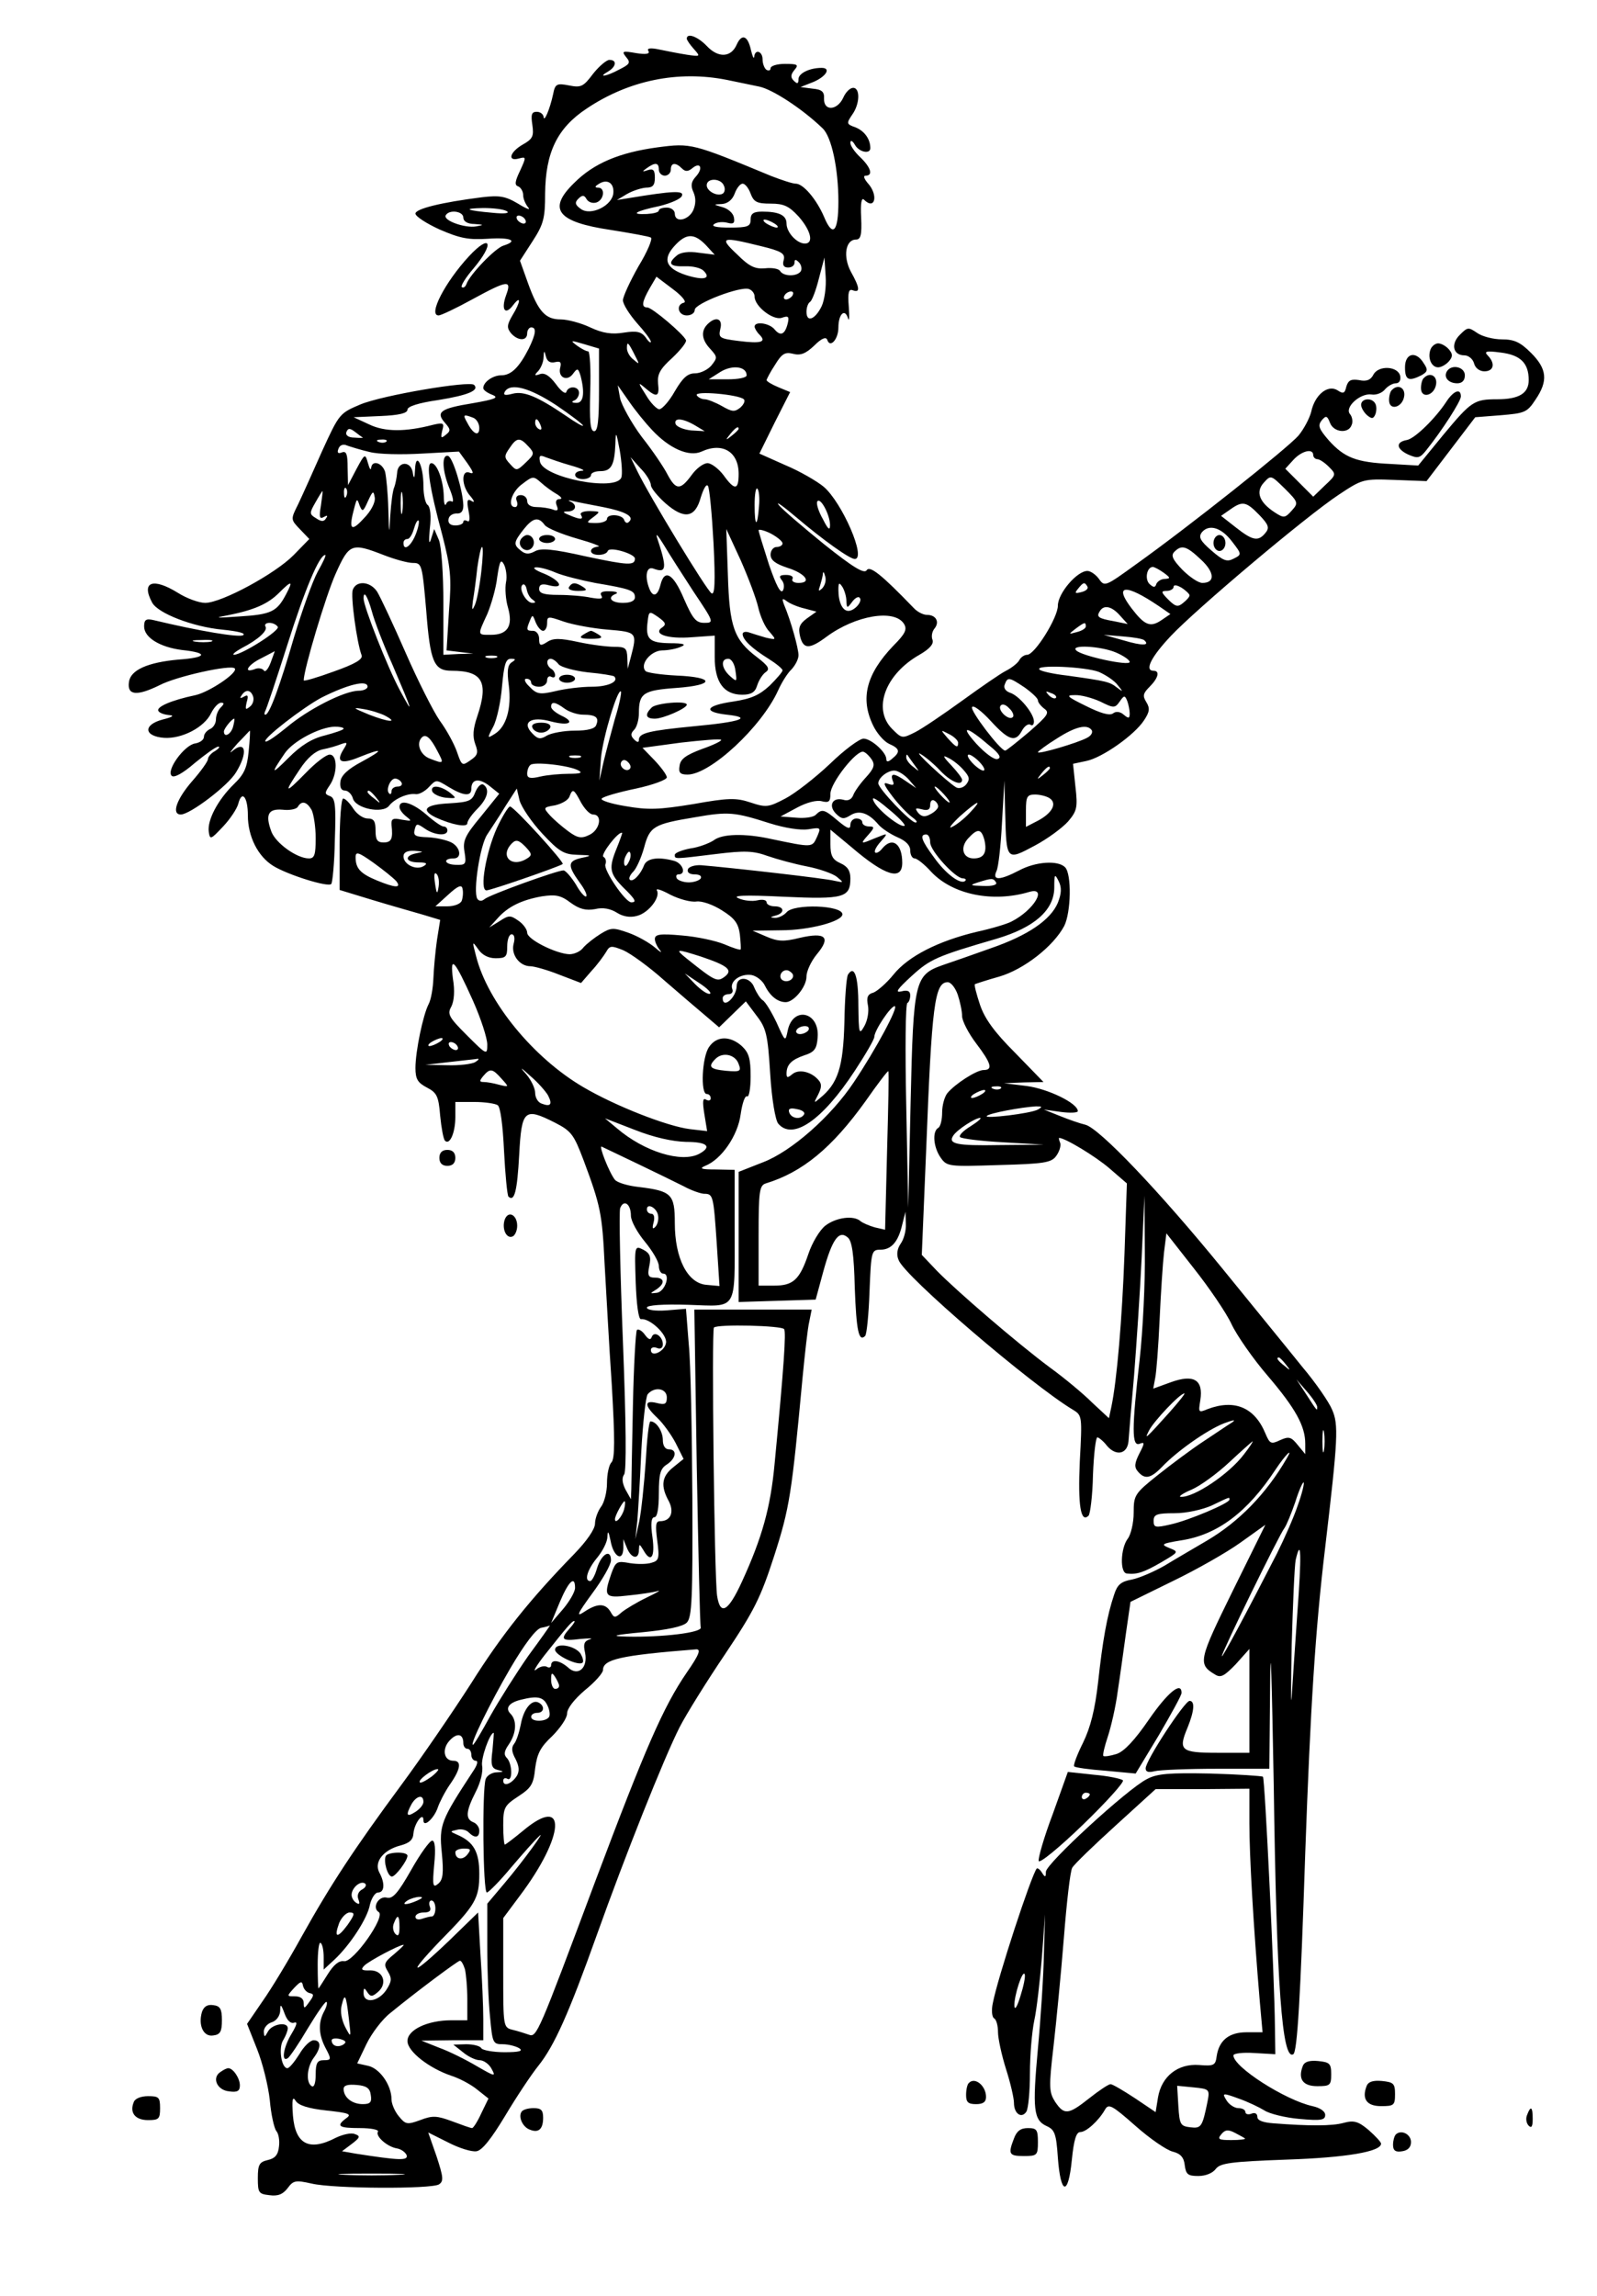 <?xml version="1.0" encoding="UTF-8" standalone="yes"?>
<svg version="1.0" xmlns="http://www.w3.org/2000/svg" width="300pt" height="431pt" viewBox="0 0 400 575" preserveAspectRatio="xMidYMid meet">
  <g transform="translate(0,575) scale(0.1,-0.1)" fill="#000000" stroke="none">
    <path d="M1720 5653 c0 -3 8 -15 18 -26 17 -19 16 -19 -18 -14 -19 3 -50 9
-69 13 -23 5 -32 3 -27 -4 4 -7 -6 -9 -31 -5 -34 6 -37 5 -25 -10 12 -14 9
-18 -17 -31 -33 -18 -56 -21 -28 -5 20 12 23 29 3 29 -7 0 -26 -16 -41 -35
-24 -32 -30 -35 -60 -29 -31 6 -35 4 -40 -22 -8 -37 -23 -73 -24 -56 -1 6 -8
12 -17 12 -13 0 -15 -7 -11 -33 4 -28 1 -35 -24 -49 -33 -19 -39 -43 -10 -35
19 5 19 4 3 -31 -13 -27 -14 -36 -4 -39 6 -3 12 -12 12 -22 0 -9 6 -23 13 -31
6 -7 -5 -3 -26 10 -32 19 -47 21 -90 16 -103 -13 -167 -29 -167 -41 0 -7 28
-25 61 -40 51 -22 72 -26 120 -23 58 4 78 -5 40 -17 -21 -6 -85 -73 -93 -96
-3 -8 -8 -11 -12 -8 -3 3 10 24 29 46 54 64 44 90 -11 31 -60 -65 -103 -148
-76 -148 6 0 44 18 84 40 90 49 100 50 85 10 -13 -36 -2 -51 18 -24 20 26 19
8 -2 -26 -14 -24 -14 -31 -4 -44 17 -20 41 -21 41 -1 0 8 5 15 10 15 14 0 12
-16 -6 -53 -24 -47 -44 -67 -69 -67 -21 0 -45 -17 -45 -32 0 -5 10 -12 23 -17
17 -7 7 -11 -50 -21 -80 -13 -93 -22 -69 -49 14 -16 15 -20 2 -30 -12 -10 -13
-8 -9 10 6 20 3 21 -23 15 -69 -18 -121 -18 -160 1 l-39 18 68 3 c46 2 67 7
67 16 0 8 28 17 77 24 74 12 104 24 90 38 -11 11 -230 -26 -285 -49 -52 -22
-53 -23 -96 -117 -23 -52 -50 -112 -60 -133 -19 -38 -19 -38 5 -63 l23 -24
-39 -40 c-46 -47 -181 -120 -222 -120 -15 0 -46 11 -68 25 -63 39 -93 28 -65
-24 14 -27 102 -61 176 -68 39 -4 60 -9 52 -14 -11 -6 -108 10 -225 38 -18 4
-23 1 -23 -16 0 -28 40 -52 95 -59 67 -7 63 -19 -9 -24 -77 -7 -120 -26 -124
-56 -5 -34 20 -36 77 -8 42 22 178 52 188 42 10 -10 -63 -59 -98 -67 -62 -13
-100 -30 -93 -40 3 -5 15 -9 27 -10 14 -1 8 -5 -16 -11 -50 -13 -48 -42 3 -46
44 -3 101 26 118 62 7 14 18 26 25 26 8 0 8 -3 -1 -12 -7 -7 -12 -20 -12 -30
0 -10 -7 -21 -15 -24 -8 -4 -15 -12 -15 -19 0 -8 -10 -15 -22 -17 -27 -4 -73
-67 -59 -81 6 -6 28 6 58 32 27 22 53 41 59 41 5 0 1 -5 -8 -11 -10 -5 -18
-15 -18 -20 0 -6 -18 -31 -40 -56 -39 -45 -52 -83 -28 -83 23 0 118 72 138
105 31 50 25 83 -10 53 -8 -7 -2 2 14 20 17 17 30 32 31 32 1 0 0 -23 -3 -52
-4 -41 -11 -57 -37 -82 -40 -39 -67 -90 -63 -119 3 -21 5 -20 36 13 18 19 35
45 38 57 9 35 24 17 24 -29 0 -53 25 -103 64 -127 36 -22 137 -54 145 -45 3 3
8 52 9 110 3 87 1 105 -12 110 -14 5 -14 8 -1 27 20 29 20 77 0 77 -9 0 -36
-21 -60 -46 -53 -54 -56 -52 -15 9 19 29 39 46 57 50 16 3 36 9 46 13 17 6 18
5 6 -14 -19 -31 -5 -37 41 -18 60 24 62 19 5 -12 -34 -18 -51 -34 -53 -49 -2
-15 2 -23 11 -23 8 0 17 -9 20 -19 6 -26 75 -40 91 -19 13 17 46 32 67 29 8
-1 23 7 33 18 18 19 18 19 49 0 38 -23 57 -24 57 -5 0 25 19 28 45 8 l25 -20
-46 -57 c-40 -48 -46 -61 -41 -89 5 -31 3 -33 -23 -32 -28 1 -32 16 -4 16 21
0 17 28 -6 40 -12 6 -38 12 -59 13 -31 1 -37 4 -33 19 4 16 6 16 25 3 24 -17
57 -20 57 -5 0 6 -4 10 -10 10 -5 0 -25 14 -43 30 -35 30 -67 39 -67 19 0 -7
8 -17 17 -24 15 -12 14 -12 -11 -8 -23 5 -27 2 -26 -13 4 -35 0 -44 -20 -44
-16 0 -20 7 -20 30 0 23 -4 30 -20 30 -11 0 -27 11 -36 25 -9 14 -20 25 -25
25 -5 0 -9 -52 -9 -115 l0 -114 82 -25 c46 -14 103 -30 127 -37 l43 -13 -8
-50 c-4 -28 -8 -71 -9 -96 -1 -25 -6 -54 -12 -65 -14 -27 -33 -118 -33 -160 0
-28 6 -37 29 -49 25 -13 29 -22 33 -71 3 -30 8 -58 12 -62 12 -12 26 20 26 60
l0 37 48 0 c26 0 52 -4 58 -8 7 -4 13 -51 16 -115 3 -59 8 -110 11 -114 15
-14 22 13 27 105 6 113 13 119 90 80 41 -21 47 -30 71 -93 43 -115 47 -135 53
-260 4 -66 11 -202 18 -303 8 -137 8 -186 -1 -195 -6 -6 -11 -29 -11 -52 0
-22 -7 -49 -15 -59 -8 -11 -15 -30 -15 -42 0 -14 -21 -44 -52 -76 -111 -114
-181 -201 -259 -325 -45 -70 -123 -184 -174 -253 -119 -161 -178 -251 -250
-380 -32 -58 -76 -131 -98 -162 l-39 -57 25 -63 c14 -35 28 -92 32 -128 3 -36
11 -70 16 -77 6 -6 9 -24 7 -39 -2 -21 -10 -30 -28 -34 -21 -5 -25 -11 -25
-45 0 -37 2 -40 29 -43 21 -3 34 2 46 18 14 19 20 20 60 11 55 -13 300 -14
319 -2 12 8 11 18 -6 70 l-21 60 50 -25 c27 -14 59 -24 71 -22 14 2 37 31 72
89 28 47 66 104 83 125 40 50 76 130 147 329 70 196 167 440 207 519 17 33 68
115 114 183 73 109 89 141 123 246 39 121 44 156 71 445 6 62 13 126 17 142
l6 30 -147 0 -147 0 6 -392 c4 -216 8 -398 10 -404 4 -13 -96 -25 -185 -23
-43 1 -35 4 40 11 61 6 100 14 110 24 13 13 15 60 14 312 -1 163 -4 337 -9
385 l-7 89 -49 -4 c-28 -2 -49 1 -49 7 0 6 39 9 104 7 125 -4 116 -19 116 191
l0 147 -47 1 c-36 0 -43 2 -27 9 41 16 82 76 89 129 4 28 11 48 16 45 5 -3 9
20 9 50 0 44 -4 59 -22 76 -29 26 -63 26 -82 -2 -18 -25 -22 -118 -6 -118 6 0
10 -5 10 -11 0 -5 -5 -7 -12 -3 -8 5 -9 -5 -4 -36 l7 -43 -43 5 c-57 7 -187
58 -267 105 -125 73 -240 213 -269 328 -10 38 -10 39 5 18 10 -15 26 -23 44
-23 26 0 29 4 29 30 0 17 5 30 11 30 7 0 9 -10 5 -24 -7 -27 15 -56 42 -56 9
0 42 -9 72 -21 l55 -21 26 30 c15 16 31 38 37 48 9 16 13 16 43 4 18 -8 64
-41 102 -75 38 -33 85 -73 104 -89 l34 -29 33 32 34 33 27 -36 c24 -31 28 -47
34 -145 4 -65 13 -116 20 -125 36 -43 110 7 192 132 27 41 49 79 49 85 0 16
41 77 51 77 11 0 -47 -108 -102 -190 -57 -86 -157 -174 -228 -201 l-61 -24 0
-163 0 -163 96 3 97 3 19 70 c22 80 39 105 61 86 11 -8 16 -42 18 -126 4 -108
10 -137 26 -121 4 4 9 54 11 112 4 100 5 104 27 104 28 0 45 20 55 63 l8 32 1
-30 c1 -17 -5 -39 -13 -50 -9 -13 -11 -28 -5 -41 14 -40 332 -312 437 -375 23
-14 23 -16 17 -129 -5 -109 2 -156 22 -136 4 4 10 50 11 102 2 52 7 94 11 94
3 0 15 -9 24 -21 23 -27 51 -21 54 11 1 14 7 88 14 165 6 77 15 210 19 295 l7
155 1 -140 c1 -77 -5 -198 -13 -270 -20 -174 -20 -219 0 -211 13 5 13 2 -1
-25 -12 -24 -13 -34 -3 -45 17 -20 32 -17 60 12 37 39 112 92 155 109 24 9 32
10 20 2 -10 -6 -42 -28 -71 -47 -29 -19 -80 -57 -114 -84 -59 -47 -61 -51 -61
-95 0 -25 -7 -55 -15 -65 -18 -24 -20 -86 -2 -87 25 -3 43 3 86 28 44 26 45
26 20 36 -22 9 -19 11 30 19 91 14 166 70 237 178 24 36 45 57 28 28 -52 -90
-121 -160 -201 -207 -32 -19 -79 -46 -105 -62 -26 -15 -63 -31 -82 -35 -28 -5
-37 -13 -45 -38 -18 -53 -29 -117 -40 -218 -8 -70 -19 -114 -38 -153 -15 -30
-25 -57 -22 -59 2 -3 38 -8 79 -11 l75 -7 58 96 c31 53 57 100 57 106 0 30
-35 1 -82 -67 -35 -51 -62 -80 -81 -86 -16 -5 -30 -7 -33 -5 -2 3 3 24 11 48
8 24 20 75 25 114 6 39 15 105 21 148 l11 76 106 52 c58 28 134 71 169 96 l63
45 -82 -166 c-85 -173 -88 -183 -44 -209 14 -9 23 -4 52 26 l34 38 0 -130 0
-130 -80 0 c-92 0 -99 6 -75 63 17 42 19 67 5 67 -12 0 -110 -149 -110 -169 0
-9 7 -11 23 -7 12 3 82 6 155 6 l132 0 2 213 c1 124 4 19 9 -253 7 -503 21
-692 49 -675 10 6 18 140 30 505 13 363 25 557 50 765 32 272 34 307 17 345
-8 19 -41 67 -74 106 -32 40 -122 150 -200 246 -159 195 -309 352 -344 361
-13 3 -42 13 -64 22 l-40 16 43 -6 c23 -3 42 -2 42 2 0 20 -75 56 -128 63
l-57 7 50 2 49 1 -71 73 c-52 52 -76 85 -88 120 -9 27 -15 50 -13 52 2 1 29
10 61 19 62 18 136 76 163 127 17 34 19 130 2 147 -18 18 -74 14 -115 -8 -48
-25 -68 -26 -57 -2 5 9 11 64 14 122 l6 105 2 -82 c3 -119 3 -119 74 -81 32
17 70 45 84 61 22 26 24 35 18 87 l-6 57 33 7 c40 8 121 65 145 102 14 21 15
30 6 45 -10 16 -9 22 8 39 22 22 26 40 10 40 -24 0 -6 35 43 87 63 67 338 299
421 354 59 39 61 40 140 37 l80 -3 61 80 61 80 64 5 c60 5 66 7 87 39 32 47
29 77 -11 117 -27 27 -42 34 -73 34 -21 0 -49 7 -62 16 -22 15 -24 15 -43 -4
-24 -23 -18 -52 11 -52 10 0 21 -9 24 -20 3 -12 14 -20 26 -20 23 0 28 19 9
39 -11 11 -5 13 32 8 49 -6 70 -26 70 -69 0 -33 -24 -48 -79 -48 -58 0 -65 -5
-135 -89 l-63 -77 -69 4 c-87 4 -116 16 -155 59 -25 29 -28 37 -18 50 11 13
14 12 21 -6 9 -24 46 -28 54 -6 4 8 2 21 -4 28 -14 17 26 53 54 49 12 -2 27 4
34 13 7 8 19 15 27 15 8 0 13 7 11 18 -5 25 -54 28 -67 4 -7 -14 -18 -18 -36
-14 -20 3 -27 0 -32 -16 -4 -18 -8 -19 -23 -9 -24 14 -56 -12 -65 -54 -4 -16
-18 -43 -32 -60 -27 -31 -272 -226 -408 -323 -76 -55 -78 -56 -92 -36 -8 11
-21 20 -29 20 -26 0 -74 -56 -74 -87 0 -30 -58 -123 -77 -123 -7 0 -16 -6 -20
-14 -4 -7 -19 -19 -33 -26 -14 -7 -63 -41 -110 -75 -47 -34 -100 -70 -118 -79
-32 -16 -33 -16 -57 8 -50 50 -18 137 68 186 26 15 36 27 33 37 -4 9 -1 22 5
29 13 16 4 34 -19 34 -10 0 -25 8 -34 18 -79 82 -109 106 -117 94 -6 -10 -33
6 -107 65 -54 44 -106 88 -114 99 -8 10 12 -4 45 -32 66 -56 133 -104 146
-104 30 0 -32 142 -78 181 -17 14 -60 39 -96 54 l-65 29 38 77 39 77 -29 12
c-17 7 -30 15 -30 18 0 2 9 20 21 38 17 28 25 33 45 28 19 -5 32 0 54 21 18
18 29 22 32 14 7 -22 28 1 28 31 0 33 16 49 24 23 3 -10 4 3 2 29 -3 36 0 45
10 41 19 -7 18 6 -5 47 -20 38 -13 80 13 80 12 0 15 12 13 55 -2 36 1 51 7 45
28 -28 37 12 9 42 -9 11 -11 18 -5 18 20 0 13 21 -13 46 -14 13 -25 29 -25 36
0 8 5 6 11 -4 10 -19 39 -25 39 -9 0 23 -15 43 -37 52 -23 8 -23 10 -9 31 20
27 21 68 3 68 -8 0 -19 -11 -25 -25 -15 -32 -49 -34 -48 -2 1 17 -5 23 -29 25
l-30 4 33 13 c32 14 44 35 20 35 -31 0 -58 -14 -58 -28 0 -12 -3 -13 -12 -4
-8 8 -8 15 2 27 11 13 8 15 -24 15 -20 0 -36 -5 -36 -11 0 -5 -4 -7 -10 -4 -5
3 -10 15 -10 26 0 21 -19 27 -21 7 -1 -7 -4 0 -8 16 -8 37 -23 43 -36 14 -14
-32 -46 -34 -75 -3 -22 23 -50 34 -50 18z m100 -103 c25 -5 62 -13 82 -17 33
-7 107 -55 158 -104 23 -21 40 -102 40 -184 0 -76 -14 -91 -36 -38 -19 44 -52
83 -71 83 -8 0 -35 9 -61 19 -198 82 -201 83 -285 72 -96 -13 -160 -40 -209
-89 -68 -66 -43 -98 92 -118 50 -8 95 -16 100 -19 5 -3 -9 -36 -31 -72 -21
-37 -39 -76 -39 -85 0 -10 16 -35 35 -57 19 -21 35 -42 35 -47 0 -4 -6 0 -13
11 -11 14 -22 17 -54 12 -30 -5 -53 -2 -85 13 -23 11 -57 20 -74 20 -38 0 -56
19 -82 91 l-20 56 31 48 c28 43 32 58 32 120 1 103 30 164 104 213 106 71 229
96 351 72z m-170 -225 c0 -8 7 -15 15 -15 8 0 15 7 15 15 0 18 12 19 28 3 8
-8 15 -8 25 0 21 18 29 1 10 -20 -12 -13 -14 -23 -6 -40 6 -14 6 -29 -1 -45
-12 -25 -46 -32 -46 -8 0 8 -9 15 -20 15 -11 0 -20 -3 -20 -7 0 -5 -14 -8 -30
-9 -43 -2 -30 7 32 20 28 7 54 18 56 26 5 13 -23 12 -132 -6 l-31 -5 25 15
c14 8 35 15 48 16 17 0 22 6 22 25 0 19 -4 23 -17 19 -15 -5 -16 -4 -3 5 21
15 30 14 30 -4z m-114 -58 c-2 -32 -57 -59 -82 -40 -14 10 -15 16 -6 25 10 10
15 10 21 -1 5 -8 16 -11 25 -8 19 7 22 37 4 37 -9 0 -9 3 1 9 21 14 39 3 37
-22z m277 18 c4 -8 2 -17 -3 -20 -13 -8 -40 6 -40 21 0 19 36 18 43 -1z m67
-20 c8 -21 16 -25 50 -25 33 0 46 -6 70 -32 31 -35 39 -68 16 -68 -20 0 -46
28 -46 50 0 21 -19 30 -61 30 -22 0 -29 -5 -29 -20 0 -17 -7 -20 -52 -20 -34
0 -48 3 -39 9 7 5 22 6 33 3 15 -4 19 -1 16 14 -2 10 -14 21 -28 25 -24 7 -24
7 -2 8 14 1 26 10 32 26 5 14 14 25 20 25 6 0 15 -11 20 -25z m-611 -44 c8 -5
-5 -7 -35 -4 -68 6 -77 11 -24 12 25 0 51 -3 59 -8z m-109 -16 c0 -9 10 -16
28 -16 24 -2 25 -2 4 -6 -28 -5 -84 15 -76 28 9 15 44 10 44 -6z m155 -5 c3
-5 2 -10 -4 -10 -5 0 -13 5 -16 10 -3 6 -2 10 4 10 5 0 13 -4 16 -10z m625
-10 c8 -5 11 -10 5 -10 -5 0 -17 5 -25 10 -8 5 -10 10 -5 10 6 0 17 -5 25 -10z
m-172 -54 l22 -24 -40 5 c-25 4 -46 1 -55 -7 -24 -20 -18 -28 20 -27 19 1 40
-4 47 -11 20 -20 1 -25 -44 -11 -51 17 -60 40 -27 75 28 30 48 30 77 0z m136
-2 c54 -13 63 -19 59 -35 -4 -13 0 -19 11 -19 9 0 16 5 16 12 0 9 3 9 11 1 6
-6 8 -16 5 -22 -9 -14 -43 -14 -52 0 -3 6 -20 9 -38 7 -25 -2 -39 4 -70 35
-46 43 -39 45 58 21z m154 -151 c-16 -33 -38 -42 -38 -14 0 11 4 22 9 25 5 3
15 30 22 58 l14 53 3 -47 c2 -27 -3 -60 -10 -75z m-345 9 c-21 -5 -15 -32 7
-32 11 0 20 6 20 14 0 16 115 60 136 52 8 -3 14 -11 14 -19 0 -24 46 -60 68
-53 17 6 19 3 15 -14 -7 -28 -18 -33 -33 -15 -13 16 -50 21 -50 7 0 -4 5 -13
12 -20 19 -19 4 -23 -52 -16 -48 6 -51 8 -46 30 7 26 -11 33 -32 12 -17 -17
-15 -39 7 -62 18 -20 18 -22 3 -41 -9 -11 -28 -20 -41 -20 -19 0 -31 -11 -51
-45 -14 -25 -32 -45 -39 -45 -6 0 -22 16 -33 35 -21 33 -21 34 -2 18 29 -25
36 -22 32 12 -2 23 5 36 36 64 21 20 36 39 34 44 -6 15 -85 82 -97 82 -15 0
-14 13 6 48 l17 29 41 -31 c23 -17 35 -32 28 -34z m272 18 c-3 -5 -11 -10 -16
-10 -6 0 -7 5 -4 10 3 6 11 10 16 10 6 0 7 -4 4 -10z m-485 -237 c0 -76 -3
-103 -12 -103 -10 0 -12 25 -10 100 2 55 -1 100 -5 100 -5 0 -18 7 -29 15 -17
13 -15 13 19 3 l37 -11 0 -104z m90 87 c12 -23 12 -24 -3 -11 -10 7 -17 20
-17 29 0 18 3 16 20 -18z m-200 -17 c13 3 16 0 13 -13 -7 -25 17 -37 32 -16
11 15 13 14 19 -6 11 -43 7 -68 -11 -67 -11 0 -13 3 -5 6 6 2 12 11 12 19 0
17 -27 19 -32 2 -2 -6 -14 3 -26 20 -16 21 -28 29 -40 25 -14 -5 -15 -3 -4 8
6 7 13 22 13 34 1 18 2 18 6 2 3 -12 11 -17 23 -14z m480 -33 c0 -6 -21 -10
-47 -10 l-48 0 30 19 c30 18 65 13 65 -9z m-477 -75 c37 -25 67 -48 67 -51 0
-3 -19 8 -42 24 -72 49 -106 63 -134 56 -19 -5 -25 -4 -20 5 14 23 62 10 129
-34z m240 -62 c44 -47 93 -68 124 -54 52 24 93 0 93 -56 0 -41 -10 -42 -38 -3
-13 17 -31 30 -40 30 -10 0 -28 -13 -40 -30 -28 -38 -39 -38 -60 1 -9 18 -38
61 -65 95 -26 35 -50 79 -54 96 l-6 33 28 -40 c15 -22 41 -54 58 -72z m230 77
c4 -4 0 -13 -9 -21 -14 -11 -20 -11 -46 4 -16 9 -36 17 -43 17 -8 0 -17 5 -20
10 -7 12 105 2 118 -10z m-679 -46 c9 -3 16 -15 16 -26 0 -22 -15 -16 -30 13
-12 21 -10 22 14 13z m170 -20 c3 -8 2 -12 -4 -9 -6 3 -10 10 -10 16 0 14 7
11 14 -7z m386 1 l25 -15 -34 2 c-19 2 -36 9 -39 16 -5 16 17 15 48 -3z m-832
-31 c2 -1 -8 -1 -21 0 -15 0 -23 6 -20 14 4 10 9 10 22 0 9 -7 17 -13 19 -14z
m942 22 c0 -2 -8 -10 -17 -17 -16 -13 -17 -12 -4 4 13 16 21 21 21 13z m-294
-122 c-14 -36 -197 0 -204 40 -3 15 0 17 14 11 11 -4 39 -14 64 -21 25 -7 37
-13 28 -13 -25 -1 -23 -21 2 -21 11 0 20 5 20 10 0 6 11 10 24 10 27 0 35 16
37 68 1 33 2 32 11 -16 5 -29 7 -60 4 -68z m-589 90 c-3 -3 -12 -4 -19 -1 -8
3 -5 6 6 6 11 1 17 -2 13 -5z m356 -12 c16 -17 15 -20 -6 -40 -23 -22 -24 -22
-40 -4 -15 16 -15 20 -1 40 18 27 26 27 47 4z m-398 -14 c22 -6 81 -7 132 -4
l92 5 21 -29 c16 -23 17 -28 6 -24 -22 9 -21 -34 2 -59 10 -12 11 -17 3 -12
-11 7 -13 2 -8 -24 4 -20 3 -30 -3 -26 -6 3 -10 2 -10 -2 0 -5 -9 -9 -20 -9
-13 0 -19 6 -17 16 1 8 10 14 20 14 11 -1 17 5 17 20 -1 37 -26 120 -38 124
-17 5 -15 -38 4 -83 8 -20 11 -34 5 -31 -5 3 -12 0 -14 -6 -3 -7 -6 1 -6 19
-1 40 -17 83 -31 83 -14 0 -5 -61 27 -179 21 -82 24 -106 17 -192 l-6 -98 33
-4 34 -4 -37 -1 -38 -2 0 129 c0 74 -5 142 -11 158 l-12 28 -8 -25 c-5 -16 -6
-7 -3 26 4 32 1 54 -5 59 -6 3 -11 25 -11 48 0 52 -19 88 -21 42 -1 -25 -3
-26 -6 -7 -6 29 -38 26 -39 -3 -1 -11 -4 -27 -7 -35 -4 -8 -8 -40 -10 -70 -3
-52 -3 -51 -5 15 -1 39 -5 80 -8 93 -7 23 -33 31 -35 10 -1 -7 -4 -2 -8 12 -7
25 -8 24 -29 -15 l-21 -40 -1 44 c0 33 -3 42 -14 38 -10 -4 -13 -1 -9 9 3 9
12 13 22 8 9 -3 34 -11 56 -16z m2365 -8 c0 -5 5 -10 10 -10 6 0 19 -9 29 -19
19 -19 19 -20 -10 -47 l-29 -28 -35 35 -35 35 20 22 c21 23 50 30 50 12z
m-1660 -75 c0 -7 16 -27 36 -45 48 -42 75 -37 89 14 7 22 14 35 18 29 4 -6 10
-70 14 -143 5 -100 3 -131 -5 -126 -12 7 -156 244 -186 306 l-17 35 25 -28
c15 -15 26 -34 26 -42z m-235 -23 c11 -7 14 -12 6 -12 -8 0 -11 -6 -7 -16 5
-12 2 -15 -10 -10 -8 3 -27 6 -40 6 -15 0 -24 6 -24 15 0 8 -7 15 -16 15 -10
0 -14 -6 -10 -15 3 -8 1 -15 -4 -15 -21 0 -9 39 18 58 26 20 28 20 47 3 11
-10 29 -23 40 -29z m1841 -41 c-17 -19 -20 -19 -43 -4 -38 25 -48 51 -27 74
18 20 18 19 53 -15 34 -34 34 -36 17 -55z m-2369 37 c-3 -8 -6 -5 -6 6 -1 11
2 17 5 13 3 -3 4 -12 1 -19z m140 -40 c-2 -13 -4 -3 -4 22 0 25 2 35 4 23 2
-13 2 -33 0 -45z m894 14 c-4 -54 -11 -53 -11 3 0 27 3 45 7 41 4 -4 6 -24 4
-44z m-1098 1 c-5 -28 -3 -34 7 -28 9 5 11 4 6 -3 -5 -9 -12 -9 -25 0 -17 10
-17 13 -2 39 9 16 17 29 18 29 1 0 -1 -16 -4 -37z m107 -32 c-32 -35 -38 -27
-23 28 6 23 7 23 13 5 7 -17 9 -16 21 11 12 26 14 27 17 9 2 -12 -9 -34 -28
-53z m600 29 c56 -11 80 -24 65 -37 -4 -5 -10 -2 -12 5 -5 14 -43 16 -43 2 0
-5 -12 -10 -27 -10 -26 0 -26 1 -7 15 18 14 18 14 -9 15 -16 0 -26 -4 -22 -10
7 -12 -2 -12 -30 0 -17 7 -17 9 -2 9 20 1 23 17 5 25 -7 3 -4 4 7 1 11 -3 45
-9 75 -15z m569 -45 c0 -15 -5 -11 -18 15 -11 19 -17 39 -14 44 8 12 32 -34
32 -59z m1076 25 c23 -24 26 -32 15 -45 -18 -22 -32 -19 -74 14 l-37 29 23 16
c31 22 40 20 73 -14z m-2115 -50 c-12 -29 -30 -41 -30 -20 0 6 4 10 10 10 5 0
12 11 16 25 4 14 9 24 12 21 2 -3 -1 -19 -8 -36z m324 25 c6 -8 43 -23 81 -34
39 -11 62 -20 53 -20 -10 -1 -18 -5 -18 -11 0 -13 37 -13 42 0 4 12 68 -7 68
-19 0 -18 -17 -17 -121 5 -84 19 -115 22 -130 13 -15 -8 -24 -7 -35 2 -19 15
-18 21 7 53 23 29 37 33 53 11z m596 -46 c0 -5 -7 -9 -15 -9 -8 0 -15 -9 -15
-19 0 -14 12 -23 42 -33 45 -14 63 -38 28 -38 -12 0 -18 5 -15 10 3 6 -4 10
-16 10 -16 0 -19 -3 -11 -13 6 -7 7 -18 3 -26 -6 -9 -17 13 -35 65 -14 44 -26
82 -26 86 0 3 14 0 30 -8 17 -9 30 -20 30 -25z m1127 4 c24 -31 24 -32 4 -42
-17 -9 -26 -6 -56 20 -29 25 -33 34 -24 46 18 21 49 12 76 -24z m-1350 -125
c51 -76 52 -78 27 -78 -21 0 -29 10 -51 60 -27 64 -49 76 -59 35 -7 -28 -19
-32 -28 -9 -12 31 -7 56 10 50 34 -13 35 1 9 79 -3 11 4 2 17 -19 13 -22 47
-75 75 -118z m162 -39 c5 -22 17 -50 28 -61 18 -21 18 -21 -9 -15 -14 4 -33
10 -42 13 -9 3 -16 1 -16 -4 0 -14 23 -36 65 -62 19 -12 35 -25 35 -29 0 -4
-15 -21 -32 -38 -26 -24 -46 -33 -91 -40 -70 -10 -78 -26 -17 -33 66 -7 37
-18 -82 -29 -113 -11 -138 -17 -138 -34 0 -7 -4 -7 -12 1 -9 9 -9 15 0 24 7 7
12 26 12 42 0 50 11 57 94 63 97 7 97 27 0 31 -38 2 -73 7 -77 11 -16 16 12
51 41 52 15 0 36 4 47 9 15 6 8 9 -28 9 -51 1 -61 10 -55 55 3 26 4 26 27 10
18 -13 20 -18 10 -25 -26 -17 13 -30 74 -25 l57 4 0 -54 c0 -63 23 -94 69 -94
22 0 32 6 37 22 4 13 13 28 21 34 12 8 9 15 -21 38 -58 44 -69 76 -73 206 l-4
115 36 -78 c19 -43 39 -96 44 -118z m-939 131 c28 -11 61 -20 74 -20 22 0 23
-4 33 -119 10 -129 19 -151 64 -151 77 0 93 -28 64 -114 -11 -32 -12 -51 -5
-70 8 -21 6 -28 -12 -40 -21 -15 -22 -14 -34 21 -7 20 -26 55 -43 78 -16 23
-55 100 -86 171 -31 71 -63 139 -71 152 -17 26 -52 29 -61 5 -6 -15 10 -132
22 -164 4 -10 -16 -22 -70 -41 -41 -15 -75 -25 -75 -22 0 27 56 214 80 267 34
76 40 78 120 47z m245 -42 c-4 -35 -11 -72 -16 -83 -7 -16 -8 -14 -5 10 3 17
8 54 11 83 4 28 9 52 12 52 3 0 2 -28 -2 -62z m1803 31 c35 -32 37 -59 4 -59
-10 0 -32 15 -50 33 -25 26 -29 36 -20 45 18 18 30 15 66 -19z m-2213 -31
c-13 -24 -39 -97 -59 -163 -36 -124 -62 -195 -72 -195 -3 0 -3 3 -1 8 3 4 28
79 56 167 44 139 80 225 95 225 3 0 -6 -19 -19 -42z m472 -26 c-3 -15 -1 -44
5 -64 13 -46 -1 -68 -43 -68 -34 0 -34 -2 -9 52 10 24 22 65 25 93 6 40 9 46
17 31 5 -10 8 -30 5 -44z m124 24 c19 -8 63 -19 99 -26 89 -15 100 -19 100
-36 0 -9 -11 -14 -30 -14 -30 0 -41 14 -17 23 6 3 -1 6 -16 6 -19 1 -26 -3
-21 -11 5 -8 -2 -9 -26 -5 -18 4 -54 7 -81 7 -37 0 -49 4 -49 15 0 11 7 14 25
9 39 -10 30 11 -12 29 -21 8 -31 15 -22 16 9 1 32 -5 50 -13z m1525 -1 c16
-12 17 -14 2 -15 -9 0 -18 -6 -21 -12 -3 -10 -7 -10 -17 -1 -13 12 -7 43 8 43
4 0 17 -7 28 -15z m-857 -39 c-9 -8 -10 -7 -5 7 3 10 7 24 7 30 1 7 3 4 6 -7
3 -10 -1 -23 -8 -30z m-1343 -14 c-23 -44 -37 -51 -117 -56 -60 -4 -66 -4 -29
3 65 13 100 28 128 56 32 32 36 31 18 -3z m618 -14 c8 -6 8 -8 -1 -8 -15 0
-35 35 -25 45 4 4 9 -1 11 -12 2 -10 8 -21 15 -25z m786 -3 c1 -19 2 -19 14
-3 7 10 16 15 19 11 9 -8 -12 -33 -28 -33 -15 0 -25 22 -25 53 0 18 2 19 10 7
5 -8 10 -24 10 -35z m604 36 c3 -5 -3 -11 -15 -14 -16 -4 -18 -3 -8 9 13 16
16 17 23 5z m256 -22 c0 -4 -7 -12 -16 -19 -13 -11 -19 -10 -37 8 -19 19 -19
22 -4 22 9 0 17 5 17 10 0 6 8 5 20 -2 11 -7 20 -16 20 -19z m-77 -27 l29 -20
-22 -15 c-28 -19 -42 -14 -75 29 -46 60 -16 63 68 6z m-1972 -14 c6 -23 29
-83 51 -132 51 -119 56 -134 18 -63 -30 56 -90 208 -90 228 0 22 10 6 21 -33z
m1084 8 l30 -8 -24 -17 c-19 -14 -22 -24 -17 -45 8 -32 23 -33 66 -1 73 54
170 70 194 33 9 -14 4 -25 -26 -55 -68 -71 -84 -132 -51 -200 9 -19 27 -40 40
-46 27 -12 29 -20 8 -37 -10 -9 -15 -9 -15 -1 0 17 -38 51 -57 51 -10 0 -48
-28 -84 -63 -36 -34 -87 -74 -112 -87 -42 -22 -48 -23 -87 -10 -36 12 -55 12
-144 -4 -86 -14 -113 -15 -170 -5 -37 6 -64 15 -59 19 4 5 43 16 86 25 42 9
77 22 77 28 0 6 -14 25 -31 43 l-30 31 96 13 c53 6 99 10 101 7 3 -2 -19 -13
-48 -23 -40 -15 -54 -25 -56 -42 -3 -17 1 -22 20 -22 57 0 186 120 227 211 9
20 24 44 34 53 9 10 17 25 17 35 0 17 -19 86 -36 126 -6 16 -5 18 7 9 8 -6 27
-14 44 -18z m791 -18 l19 -21 -34 7 c-40 7 -45 11 -36 25 10 17 30 13 51 -11z
m-1446 -38 c5 0 10 8 10 19 0 18 2 18 42 4 24 -8 73 -17 110 -20 73 -6 74 -7
58 -68 l-8 -30 -1 28 c-1 24 -5 27 -33 27 -17 0 -58 5 -90 12 -46 10 -63 10
-78 0 -17 -11 -20 -9 -20 8 0 11 -7 20 -15 20 -17 0 -18 2 -8 26 6 15 7 15 14
-4 5 -12 13 -22 19 -22z m-665 10 c6 -9 -90 -70 -110 -70 -5 1 4 8 20 17 41
21 66 44 59 54 -3 5 2 9 10 9 8 0 17 -4 21 -10z m2025 1 c0 -5 -10 -11 -22
-14 -22 -6 -22 -6 -4 8 23 17 26 18 26 6z m147 -35 c14 -13 -5 -14 -52 0 l-50
14 48 -4 c26 -2 51 -6 54 -10z m-2339 -3 c-10 -2 -28 -2 -40 0 -13 2 -5 4 17
4 22 1 32 -1 23 -4z m2267 -27 c19 -8 35 -19 35 -24 0 -11 -121 15 -134 29
-16 15 61 11 99 -5z m-2118 -26 c-6 -16 -14 -25 -17 -19 -4 5 -14 7 -23 3 -30
-11 -17 11 16 27 17 9 33 17 34 18 1 0 -4 -12 -10 -29z m566 13 c-7 -2 -19 -2
-25 0 -7 3 -2 5 12 5 14 0 19 -2 13 -5z m38 -12 c-10 -7 -12 -21 -7 -58 7 -57
-6 -103 -35 -121 -19 -12 -20 -12 -4 18 9 17 19 63 22 101 5 54 9 69 22 69 13
0 13 -2 2 -9z m118 -5 c6 -7 39 -16 73 -20 34 -3 63 -8 66 -10 13 -13 -15 -26
-56 -26 -26 0 -67 -5 -91 -11 -39 -9 -47 -8 -65 11 -12 11 -15 20 -8 20 7 0
12 -4 12 -10 0 -5 9 -10 20 -10 11 0 20 7 20 16 0 8 5 12 10 9 6 -3 10 -2 10
4 0 5 -4 13 -10 16 -12 8 -13 25 -1 25 5 0 14 -6 20 -14z m443 -16 c4 -28 4
-29 -14 -13 -21 19 -24 43 -4 43 8 0 16 -13 18 -30z m911 -3 c18 -8 39 -22 47
-33 14 -17 14 -18 -2 -6 -18 14 -24 16 -125 30 -35 4 -66 11 -69 15 -13 13
116 7 149 -6z m-186 -39 c18 -13 33 -27 33 -32 0 -5 7 -14 16 -21 14 -10 9
-17 -38 -58 -31 -26 -57 -47 -60 -47 -12 0 -89 101 -83 109 3 6 24 -10 47 -35
45 -49 62 -54 78 -24 6 11 15 18 21 15 5 -4 9 0 9 8 0 20 -37 65 -60 72 -11 4
-17 12 -13 21 7 19 11 18 50 -8z m-1647 2 c0 -5 -10 -10 -22 -10 -36 0 -128
-47 -181 -92 -27 -22 -50 -38 -53 -35 -7 7 94 85 141 110 66 33 115 45 115 27z
m-287 -24 c3 -8 0 -20 -8 -26 -11 -9 -12 -7 -8 11 5 17 3 20 -7 14 -9 -5 -11
-4 -6 3 10 16 23 15 29 -2z m907 -56 c-10 -36 -23 -85 -29 -110 l-10 -45 4 57
c5 52 42 175 50 166 2 -2 -4 -33 -15 -68z m1105 52 c-3 -3 -11 0 -18 7 -9 10
-8 11 6 5 10 -3 15 -9 12 -12z m111 -9 c34 -17 37 -17 49 0 11 16 13 16 19 1
3 -8 6 -23 6 -31 0 -13 -3 -13 -15 -3 -9 8 -20 9 -27 3 -9 -6 -32 1 -68 19
-47 23 -51 27 -28 27 15 1 44 -7 64 -16z m-1342 -18 c11 -8 32 -15 46 -15 32
0 41 -7 33 -26 -3 -9 -21 -14 -54 -14 -27 0 -58 -6 -69 -12 -16 -10 -23 -10
-37 5 -28 28 -3 44 47 30 46 -12 62 -2 25 15 -14 7 -25 16 -25 22 0 14 11 12
34 -5z m1123 -21 c-9 -10 -38 16 -31 28 4 6 13 4 22 -6 9 -8 13 -19 9 -22z
m-1574 4 c36 -19 10 -17 -39 2 -41 17 -44 19 -14 14 19 -3 43 -11 53 -16z
m-380 -28 c-5 -19 -23 -29 -23 -12 0 7 20 32 26 32 1 0 0 -9 -3 -20z m277 -5
c0 -3 -21 -10 -47 -17 -33 -8 -60 -25 -91 -56 -44 -44 -46 -42 -9 12 21 30 87
65 125 66 12 0 22 -2 22 -5z m1619 -43 c25 -20 30 -30 20 -33 -8 -3 -31 14
-54 39 -42 47 -24 44 34 -6z m256 39 c3 -6 -2 -14 -12 -19 -24 -13 -123 -42
-123 -36 0 2 21 18 47 34 48 31 77 37 88 21z m-335 -31 c0 -15 -5 -12 -26 11
-19 22 -19 22 4 10 12 -6 22 -16 22 -21z m-1305 -21 c17 -32 17 -33 -19 -19
-24 9 -35 38 -20 53 10 10 22 -1 39 -34z m1089 -22 c8 -13 5 -22 -15 -44 -14
-15 -29 -36 -32 -45 -4 -10 -13 -15 -25 -11 -27 7 -38 -15 -18 -35 14 -14 20
-14 36 -4 22 14 46 6 71 -24 8 -9 29 -23 47 -31 21 -9 32 -20 32 -33 0 -11 5
-20 11 -20 6 0 25 -15 42 -34 54 -57 154 -77 245 -50 47 14 13 -45 -44 -74
-11 -6 -51 -18 -88 -26 -96 -23 -171 -61 -208 -107 -17 -21 -40 -41 -50 -45
-15 -4 -18 -12 -14 -32 3 -15 -1 -38 -9 -52 -13 -23 -14 -20 -15 52 0 73 -10
102 -26 77 -4 -7 -8 -60 -9 -120 -3 -112 -16 -153 -62 -190 -15 -13 -15 -12
-4 9 9 18 10 27 1 37 -18 21 -49 28 -65 15 -12 -10 -15 -10 -15 1 0 23 13 35
45 46 25 8 31 16 33 45 5 64 -62 79 -75 17 -6 -29 -6 -29 -28 20 -13 27 -28
52 -35 56 -6 4 -15 18 -21 32 -10 27 -44 29 -44 3 -1 -29 -35 -58 -35 -30 0 6
7 10 15 10 8 0 12 6 9 13 -7 19 20 39 48 35 12 -2 28 -14 34 -27 13 -26 32
-41 52 -41 20 0 52 38 52 64 0 14 12 39 26 56 36 43 22 56 -43 41 -40 -10 -55
-9 -83 3 l-35 15 72 1 c69 0 153 22 153 40 0 23 -122 27 -140 5 -7 -8 -20 -14
-29 -14 -13 1 -13 2 2 6 23 6 22 23 -3 23 -11 0 -20 5 -20 10 0 6 -10 8 -23 5
-12 -3 -34 -1 -47 5 -18 7 12 9 113 4 151 -7 167 -2 167 46 0 19 -7 30 -25 38
-20 9 -25 19 -25 48 l0 36 53 -44 c84 -72 127 -85 127 -39 0 48 -25 66 -50 36
-7 -9 -15 -13 -18 -10 -3 3 3 15 14 27 17 19 17 21 2 15 -10 -4 -26 -10 -35
-14 -16 -6 -16 -4 1 15 17 19 17 22 3 22 -10 0 -17 5 -17 10 0 6 -7 10 -15 10
-8 0 -15 -7 -15 -16 0 -12 -7 -10 -31 10 -34 29 -40 31 -56 15 -6 -6 -28 -9
-49 -7 l-39 3 41 22 c24 13 50 20 63 16 17 -4 21 -1 21 19 0 27 66 111 83 105
6 -2 15 -11 21 -20z m170 -26 c27 -29 56 -41 56 -24 0 4 -12 20 -27 36 -21 22
-23 27 -8 19 11 -5 29 -19 39 -31 15 -17 16 -23 6 -36 -7 -8 -18 -11 -25 -7
-23 14 -110 95 -90 84 11 -6 33 -24 49 -41z m-901 32 c-7 -2 -19 -2 -25 0 -7
3 -2 5 12 5 14 0 19 -2 13 -5z m837 -18 c14 -19 14 -19 -2 -6 -10 7 -18 18
-18 24 0 6 1 8 3 6 1 -2 9 -13 17 -24z m165 5 c10 -11 14 -20 8 -20 -5 0 -18
9 -28 20 -10 11 -14 20 -8 20 5 0 18 -9 28 -20z m-878 -16 c-9 -9 -28 6 -21
18 4 6 10 6 17 -1 6 -6 8 -13 4 -17z m-128 -4 c11 -6 3 -8 -24 -8 -22 0 -55
-3 -72 -7 -25 -6 -33 -4 -33 7 0 8 3 18 8 22 8 9 99 -1 121 -14z m1181 6 c0
-2 -8 -10 -17 -17 -16 -13 -17 -12 -4 4 13 16 21 21 21 13z m-354 -28 l19 -22
-25 17 c-30 21 -41 22 -34 2 5 -11 2 -13 -12 -8 -13 5 -11 -2 11 -31 15 -20
38 -44 49 -52 11 -8 16 -14 9 -14 -12 0 -93 85 -93 98 0 14 23 32 40 32 9 0
25 -10 36 -22z m-1271 -8 c3 -5 -1 -10 -9 -10 -9 0 -16 -5 -16 -12 0 -6 -3 -9
-6 -5 -9 8 3 37 15 37 5 0 13 -4 16 -10z m1360 -30 c10 -11 16 -20 13 -20 -3
0 -13 9 -23 20 -10 11 -16 20 -13 20 3 0 13 -9 23 -20z m-1424 -7 c13 -16 12
-17 -3 -4 -10 7 -18 15 -18 17 0 8 8 3 21 -13z m417 -91 c42 -45 54 -52 88
-53 37 -1 38 -2 9 -8 -34 -8 -34 -19 -3 -62 12 -16 19 -31 16 -34 -3 -3 -15
10 -26 30 -12 19 -26 35 -31 35 -16 0 -185 -61 -198 -72 -7 -6 -14 -5 -18 1
-11 18 7 135 25 161 9 14 30 45 45 70 l29 45 7 -30 c5 -17 30 -54 57 -83z m97
78 c9 -16 22 -30 30 -30 25 0 17 -39 -9 -51 -20 -10 -30 -8 -53 9 -15 11 -36
29 -46 40 -17 19 -17 20 13 25 17 4 33 13 36 22 8 21 11 19 29 -15z m811 -58
c-8 -7 -65 37 -77 60 -8 15 3 10 35 -17 26 -21 44 -40 42 -43z m363 69 c20
-13 7 -37 -28 -56 l-31 -16 0 41 c0 35 3 40 23 40 12 0 28 -4 36 -9z m-279
-21 c0 -5 -9 -14 -19 -19 -14 -8 -22 -7 -31 3 -9 12 -7 13 9 9 15 -4 21 -1 21
11 0 10 5 14 10 11 6 -3 10 -10 10 -15z m-1570 -9 c5 -11 10 -42 10 -70 0 -42
-3 -51 -17 -51 -30 0 -83 38 -94 67 -16 43 -8 58 28 55 17 -2 34 1 38 7 10 17
23 13 35 -8z m1649 -7 c-13 -14 -33 -30 -44 -35 -11 -6 -2 6 19 26 46 41 60
46 25 9z m-501 -26 c38 -12 77 -18 97 -15 31 5 32 5 21 -20 -12 -26 -11 -26
-116 -4 -64 14 -122 13 -143 -4 -11 -7 -36 -17 -58 -20 -21 -4 -39 -11 -39
-16 0 -11 -3 -11 103 2 73 9 94 8 130 -5 23 -8 67 -20 98 -26 31 -6 65 -18 75
-26 18 -15 18 -15 -6 -10 -22 6 -261 33 -334 39 -16 1 -31 -4 -33 -10 -3 -8 4
-13 17 -13 12 0 18 -4 15 -10 -3 -5 -17 -10 -30 -10 -13 0 -27 5 -30 10 -3 6
-1 10 4 10 21 0 11 28 -11 34 -41 11 -68 6 -75 -11 -9 -24 -29 -44 -36 -36 -3
3 1 12 9 20 8 8 20 35 27 60 14 53 24 59 127 76 85 15 100 13 188 -15z m-383
-61 c-21 -51 -19 -64 15 -99 32 -31 35 -38 21 -38 -15 0 -70 81 -65 95 3 7 1
16 -5 19 -8 5 38 65 47 60 1 0 -5 -17 -13 -37z m921 19 c7 -31 -1 -46 -27 -46
-27 0 -35 27 -14 50 24 26 33 25 41 -4z m-136 -6 c0 -21 63 -90 82 -90 6 0 9
-3 6 -6 -11 -11 -49 17 -78 58 -32 43 -37 58 -20 58 6 0 10 -9 10 -20z m-1338
-97 c14 -18 -3 -17 -49 2 -41 17 -53 30 -53 58 0 15 7 13 45 -14 25 -18 51
-39 57 -46z m51 70 c-32 -6 -29 -23 5 -23 20 0 23 -3 13 -9 -19 -12 -51 4 -51
24 0 10 9 15 28 14 23 -2 24 -2 5 -6z m533 -19 c-4 -9 -9 -15 -11 -12 -3 3 -3
13 1 22 4 9 9 15 11 12 3 -3 3 -13 -1 -22z m-478 -65 c-3 -20 -5 -19 -9 9 -3
20 -2 29 4 23 5 -5 7 -19 5 -32z m1552 -40 c-18 -43 -75 -82 -168 -114 -42
-15 -96 -34 -120 -42 -71 -25 -74 -38 -81 -343 l-6 -265 -5 255 c-3 140 -2
257 3 258 4 2 7 11 7 19 0 11 -7 14 -22 10 -17 -4 -11 5 25 38 47 43 63 50
214 94 94 28 143 71 144 127 0 35 1 37 11 17 8 -16 7 -31 -2 -54z m-155 51 c4
-6 -9 -10 -32 -9 -34 1 -35 2 -13 9 35 11 38 11 45 0z m-1339 -46 c-3 -8 -19
-14 -36 -14 l-30 0 32 29 c25 23 34 26 36 15 2 -8 1 -22 -2 -30z m588 -2 c14
2 42 -8 64 -22 32 -20 41 -32 45 -60 2 -19 3 -36 2 -38 -2 -2 -20 4 -41 13
-22 9 -69 19 -106 22 -55 5 -68 3 -68 -9 0 -7 6 -20 13 -28 6 -8 1 -5 -13 7
-14 12 -44 29 -67 37 -37 13 -43 13 -69 -3 -16 -10 -35 -25 -43 -34 -7 -10
-23 -17 -35 -17 -33 1 -106 37 -106 54 0 8 -10 22 -22 30 -20 14 -24 14 -47
-1 l-26 -16 20 22 c26 30 61 47 112 56 34 5 47 3 72 -16 22 -16 38 -20 61 -16
20 5 39 1 55 -9 14 -9 32 -13 50 -8 29 7 60 47 50 64 -3 6 12 1 34 -11 22 -11
51 -19 65 -17z m12 -138 c68 -23 81 -34 58 -51 -18 -13 -24 -10 -94 46 -31 25
-27 25 36 5z m-572 -110 c20 -45 36 -94 36 -110 0 -27 -1 -27 -51 23 -45 45
-50 53 -39 72 7 14 9 40 4 69 -8 62 4 48 50 -54z m801 67 c7 -12 -12 -24 -25
-16 -11 7 -4 25 10 25 5 0 11 -4 15 -9z m-207 -50 c-6 -2 -22 9 -37 24 l-26
27 36 -24 c20 -13 32 -25 27 -27z m621 -2 c6 -18 11 -42 11 -54 0 -12 16 -43
35 -68 38 -50 43 -67 19 -67 -18 0 -72 -35 -91 -58 -7 -9 -13 -30 -13 -48 0
-18 -4 -36 -10 -39 -15 -9 -12 -48 6 -74 16 -23 20 -23 146 -19 114 3 132 6
144 23 8 11 12 25 10 32 -3 7 -4 13 -3 13 15 0 91 -46 126 -76 l44 -38 -6
-176 c-6 -164 -19 -318 -33 -384 l-6 -28 -42 39 c-22 22 -70 62 -106 88 -82
61 -233 191 -283 242 l-38 40 11 264 c14 361 21 419 54 419 8 0 19 -14 25 -31z
m-374 -89 c-3 -5 -13 -10 -21 -10 -8 0 -12 5 -9 10 3 6 13 10 21 10 8 0 12 -4
9 -10z m-925 -30 c-8 -5 -19 -10 -25 -10 -5 0 -3 5 5 10 8 5 20 10 25 10 6 0
3 -5 -5 -10z m45 -10 c3 -5 2 -10 -4 -10 -5 0 -13 5 -16 10 -3 6 -2 10 4 10 5
0 13 -4 16 -10z m705 -45 c7 -18 4 -20 -31 -17 -41 4 -47 10 -27 30 18 18 50
11 58 -13z m-660 5 c-8 -5 -40 -9 -70 -8 l-55 1 60 7 c33 4 65 7 70 8 6 1 3
-3 -5 -8z m182 -83 c12 -23 7 -30 -16 -21 -9 3 -16 15 -16 27 0 11 -10 32 -22
46 -18 20 -15 19 10 -4 19 -16 38 -38 44 -48z m-116 41 c19 -21 19 -21 -6 -15
-14 4 -31 7 -39 7 -11 0 -11 3 -1 15 17 20 23 19 46 -7z m966 -180 l-5 -198
-26 6 c-14 4 -30 11 -35 15 -17 16 -62 10 -89 -11 -14 -11 -33 -43 -42 -70
-22 -65 -38 -80 -86 -80 l-39 0 0 125 c0 111 2 126 18 131 92 28 166 89 250
206 30 43 56 77 57 75 2 -1 0 -91 -3 -199z m285 156 c-3 -3 -12 -4 -19 -1 -8
3 -5 6 6 6 11 1 17 -2 13 -5z m-47 -14 c-8 -5 -19 -10 -25 -10 -5 0 -3 5 5 10
8 5 20 10 25 10 6 0 3 -5 -5 -10z m-446 -51 c-8 -14 -31 -11 -37 4 -4 10 2 13
19 9 13 -2 21 -8 18 -13z m586 12 c-18 -10 -137 -24 -128 -16 6 7 88 22 123
24 16 0 17 -1 5 -8z m-882 -81 c54 0 66 -12 33 -30 -44 -23 -137 5 -206 64
l-30 25 75 -29 c48 -19 94 -29 128 -30z m713 39 c-18 -11 -30 -23 -26 -27 4
-4 52 -10 108 -13 l102 -6 -112 -1 c-108 -2 -129 3 -115 24 10 15 55 44 67 44
5 0 -5 -9 -24 -21z m-836 -93 c44 -21 97 -47 117 -57 20 -11 44 -19 52 -19 22
0 23 -5 31 -123 l7 -108 -33 3 c-47 4 -79 66 -79 155 0 72 -8 80 -90 90 -28 3
-54 11 -60 18 -14 17 -42 88 -33 83 4 -2 44 -21 88 -42z m-15 -131 c0 -13 16
-42 35 -65 19 -23 35 -50 35 -61 0 -10 5 -19 11 -19 19 0 5 -45 -16 -48 -18
-2 -18 -2 -2 8 23 15 22 30 -3 30 -16 0 -19 5 -14 29 5 23 2 32 -15 41 -22 11
-22 10 -19 -82 2 -55 7 -92 13 -92 22 3 66 -38 63 -59 -3 -22 -38 -38 -38 -18
0 6 7 8 15 5 9 -4 15 0 15 9 0 20 -22 35 -28 18 -3 -8 -8 -6 -17 6 -7 10 -16
15 -20 12 -3 -4 -8 -90 -10 -190 -2 -101 -4 -195 -4 -209 l-1 -25 -14 25 c-8
16 -9 29 -3 37 6 8 5 128 -3 332 -7 175 -10 326 -7 335 9 23 27 11 27 -19z
m68 1 c2 -10 -1 -23 -7 -29 -7 -7 -8 -3 -4 12 3 12 1 21 -6 21 -6 0 -11 5 -11
11 0 17 25 4 28 -15z m1437 -272 c13 -28 54 -87 91 -130 70 -82 94 -126 94
-170 l0 -26 -19 23 c-16 20 -22 22 -44 12 -23 -11 -26 -9 -37 17 -27 65 -77
86 -144 61 -24 -10 -24 -9 -19 22 8 51 -16 66 -74 45 l-44 -16 5 27 c3 14 8
80 11 146 3 66 8 142 11 168 l6 48 69 -88 c38 -48 81 -111 94 -139z m-1121
-13 c5 -8 0 -89 -24 -338 -10 -108 -31 -184 -82 -295 -34 -74 -54 -86 -62 -35
-7 45 -14 665 -8 672 9 9 171 5 176 -4z m1257 -88 c13 -16 12 -17 -3 -4 -17
13 -22 21 -14 21 2 0 10 -8 17 -17z m79 -107 c0 -11 0 -11 -29 34 l-23 35 26
-30 c14 -16 26 -34 26 -39z m-1630 24 c0 -17 -5 -19 -25 -14 -32 8 -32 -6 1
-37 14 -13 35 -42 46 -63 l20 -40 -26 -21 c-29 -23 -32 -47 -11 -85 14 -27 5
-50 -22 -50 -11 0 -12 -10 -7 -49 6 -44 4 -50 -14 -55 -12 -4 -36 -4 -55 -1
-32 6 -35 4 -46 -26 -20 -58 -17 -62 43 -55 30 3 63 8 73 11 10 3 -2 -4 -27
-16 -25 -12 -53 -29 -63 -37 -17 -15 -19 -15 -28 1 -13 22 -33 22 -66 0 -21
-14 -18 -6 20 46 26 35 47 72 47 83 0 30 -24 16 -35 -20 -5 -18 -13 -32 -17
-32 -16 0 -7 29 17 58 14 17 26 40 26 53 1 17 3 14 8 -10 7 -40 31 -54 32 -19
l0 23 9 -22 c11 -27 30 -30 30 -5 1 16 1 16 11 0 19 -34 30 -19 23 32 -5 34
-3 50 5 50 7 0 11 22 11 60 0 49 4 62 20 72 23 15 27 38 5 38 -9 0 -15 9 -15
23 0 22 -16 47 -31 47 -4 0 -9 -46 -12 -102 -4 -57 -11 -123 -16 -148 l-10
-45 5 45 c2 25 7 104 10 175 4 72 11 136 16 143 17 20 48 15 48 -8z m1260 -37
c-62 -69 -64 -70 -51 -45 12 23 77 92 88 92 3 0 -14 -21 -37 -47z m387 -95
c-2 -13 -4 -3 -4 22 0 25 2 35 4 23 2 -13 2 -33 0 -45z m-201 -11 c-37 -49
-125 -108 -158 -106 -7 0 5 9 27 18 23 10 65 41 95 69 30 28 56 51 58 52 2 0
-8 -15 -22 -33z m135 -128 c-10 -30 -34 -84 -52 -120 -77 -150 -138 -264 -138
-257 -1 8 144 305 157 321 5 7 17 36 27 65 9 29 19 51 21 49 2 -2 -4 -28 -15
-58z m-171 15 c0 -9 -102 -52 -147 -62 -39 -9 -43 -8 -43 9 0 16 8 19 53 19
30 0 69 9 92 19 48 23 45 22 45 15z m-1517 -24 c-5 -19 -23 -39 -23 -25 0 9
20 45 24 45 2 0 2 -9 -1 -20z m1687 -262 c-6 -84 -12 -178 -14 -208 -2 -30 -2
28 0 130 3 102 7 198 10 213 14 60 15 12 4 -135z m-1810 65 c0 -10 -14 -34
-30 -53 l-30 -35 22 53 c22 52 38 67 38 35z m-13 -101 c-25 -28 -21 -33 26
-27 23 2 34 2 24 -1 -14 -4 -17 -12 -12 -33 8 -39 -18 -61 -43 -37 -21 18 -42
21 -42 5 0 -5 -5 -7 -10 -4 -6 4 -19 1 -28 -7 -9 -7 1 10 22 37 55 69 68 85
74 85 3 0 -2 -8 -11 -18z m-104 -69 c-30 -43 -73 -111 -95 -150 -22 -40 -41
-73 -44 -73 -8 0 42 103 94 192 36 61 64 98 77 101 11 2 21 5 22 6 1 0 -23
-34 -54 -76z m397 -42 c-59 -86 -104 -190 -229 -522 -143 -382 -147 -393 -167
-385 -9 3 -27 9 -40 12 -24 6 -24 7 -24 143 l0 137 41 55 c114 151 120 257 9
164 -23 -19 -44 -35 -46 -35 -2 0 -4 22 -4 48 0 45 3 50 38 73 32 21 38 30 42
70 5 37 13 53 43 81 20 20 37 45 37 56 0 13 18 36 45 59 25 20 45 43 45 50 0
27 43 37 233 52 13 1 9 -12 -23 -58z m-320 -33 c0 -5 -4 -8 -10 -8 -5 0 -10
10 -10 23 0 18 2 19 10 7 5 -8 10 -18 10 -22z m-30 -48 c6 -11 8 -25 5 -30 -8
-13 -45 -13 -45 0 0 6 7 10 15 10 17 0 20 16 5 25 -18 11 -39 -15 -46 -54 -4
-20 -11 -42 -17 -49 -7 -9 -6 -20 4 -38 9 -18 10 -30 3 -42 -13 -20 -34 -28
-34 -12 0 6 5 8 10 5 14 -9 13 38 -1 52 -8 8 -7 17 5 34 19 28 21 60 4 77 -14
14 -3 28 27 35 40 10 55 7 65 -13z m-210 -96 c0 -8 5 -14 10 -14 6 0 10 -7 10
-15 0 -8 5 -15 11 -15 7 0 4 -11 -7 -27 -80 -122 -85 -134 -78 -203 5 -52 3
-68 -9 -78 -13 -11 -15 -6 -10 48 4 39 2 60 -5 60 -6 0 -30 -33 -53 -74 -33
-58 -46 -72 -60 -69 -21 6 -39 -25 -21 -36 18 -11 -64 -127 -87 -123 -13 2
-26 -9 -41 -33 -12 -19 -22 -35 -23 -35 -1 0 -2 27 -2 59 0 33 3 57 7 55 5 -3
8 -19 8 -36 l0 -31 26 24 c39 36 84 104 90 139 4 16 13 30 20 30 17 0 18 24 3
51 -13 26 11 56 54 67 22 6 31 14 32 30 2 25 25 56 25 33 0 -20 27 5 36 32 4
12 17 38 30 57 28 40 30 60 9 60 -24 0 -29 29 -10 50 19 21 35 18 35 -6z m73
-18 c-5 -37 -2 -45 13 -49 17 -4 16 -5 -2 -6 -12 0 -25 -8 -28 -17 -9 -24 -7
-284 3 -284 4 0 32 28 61 63 29 34 60 69 69 77 22 23 -36 -58 -86 -117 l-43
-51 0 -109 c0 -59 3 -138 7 -175 6 -65 7 -68 32 -68 14 0 33 -5 41 -10 11 -7
0 -10 -37 -10 -28 0 -55 5 -58 10 -3 6 -21 10 -38 10 l-32 -1 24 -19 c13 -11
32 -20 42 -20 10 0 24 -10 30 -22 11 -20 8 -19 -37 7 -27 16 -69 37 -94 46
l-45 18 78 1 77 0 0 53 c0 30 -3 102 -7 161 l-6 106 -72 -70 c-93 -89 -110
-92 -24 -2 90 91 99 107 99 169 0 55 -14 80 -56 98 -18 8 -18 8 0 12 10 3 23
0 29 -6 16 -16 27 -14 27 4 0 9 -7 18 -15 21 -20 8 -19 27 6 76 12 23 19 51
16 66 -3 18 19 81 29 82 1 0 -1 -20 -3 -44z m-153 -66 c-14 -10 -27 -17 -29
-14 -6 5 31 33 44 33 6 1 -1 -8 -15 -19z m-20 -63 c0 -7 -9 -18 -20 -25 -22
-14 -25 -9 -10 19 12 21 30 26 30 6z m110 -132 c-12 -15 -30 -12 -30 6 0 5 10
9 21 9 18 0 19 -2 9 -15z m-263 -87 c-10 -5 -14 -15 -10 -25 4 -11 3 -14 -5
-9 -7 4 -12 13 -12 20 0 17 21 36 33 29 5 -3 3 -10 -6 -15z m138 -28 c-27 -12
-43 -12 -25 0 8 5 22 9 30 9 10 0 8 -3 -5 -9z m45 -20 c0 -11 -4 -20 -9 -20
-5 0 -16 -3 -25 -6 -9 -3 -16 -1 -16 5 0 6 9 11 21 11 15 0 19 5 15 15 -3 8
-1 15 4 15 6 0 10 -9 10 -20z m-220 -41 c-26 -35 -35 -33 -21 5 6 14 18 26 26
26 14 0 13 -5 -5 -31z m130 -6 c0 -19 -3 -24 -10 -17 -6 6 -8 18 -4 27 9 24
14 21 14 -10z m-13 -67 c-26 -21 -27 -26 -16 -44 10 -17 10 -24 -4 -46 -20
-30 -57 -35 -57 -8 0 14 2 14 9 3 8 -12 12 -13 26 -1 26 21 15 55 -18 55 -22
-1 -25 2 -15 12 12 12 88 52 98 52 3 0 -8 -10 -23 -23z m177 -38 c3 -13 6 -47
6 -75 l0 -53 -40 0 c-60 0 -110 -24 -110 -52 0 -26 54 -68 110 -87 19 -6 48
-21 64 -34 l29 -23 -18 -37 c-9 -20 -20 -37 -23 -37 -4 0 -26 8 -50 17 -38 14
-49 15 -80 3 -33 -12 -37 -11 -54 10 -10 12 -18 31 -18 42 0 36 -30 78 -59 84
l-27 6 23 48 c13 27 40 63 61 79 66 54 167 129 173 130 4 1 9 -9 13 -21z
m-389 -60 c11 -2 11 -6 -1 -22 -12 -17 -14 -18 -14 -3 0 11 -8 17 -22 17 -21
0 -21 0 -2 21 16 17 20 18 22 6 2 -9 9 -17 17 -19z m98 -63 c6 -50 6 -50 -9
-22 -9 18 -13 39 -9 54 8 33 11 28 18 -32z m-62 17 c-15 -28 -14 -58 4 -92 15
-28 14 -30 -5 -30 -16 0 -20 -7 -20 -36 0 -21 -4 -33 -10 -29 -15 9 -12 48 5
71 19 25 19 44 0 44 -9 0 -25 -16 -36 -35 -12 -19 -25 -35 -30 -35 -15 0 -23
52 -10 71 6 10 11 23 11 29 0 17 -38 11 -49 -7 -9 -16 -10 -17 -11 -1 0 9 9
20 20 23 12 4 20 16 21 28 0 19 2 18 11 -6 6 -17 15 -26 24 -23 9 3 7 -5 -6
-27 -21 -34 -27 -73 -10 -62 5 3 28 37 51 76 23 38 44 68 46 65 3 -2 0 -13 -6
-24z m48 -83 c-14 -8 -29 -3 -29 11 0 4 9 6 21 3 15 -4 17 -8 8 -14z m69 -126
c3 -18 -1 -23 -20 -23 -27 0 -48 17 -48 38 0 9 10 12 33 10 24 -2 33 -8 35
-25z m-111 -39 c56 -6 64 -9 50 -19 -27 -20 -20 -25 34 -25 27 0 48 -4 45 -9
-7 -11 23 -38 48 -42 11 -2 21 -10 24 -17 4 -14 -19 -13 -128 4 l-34 6 24 18
c21 16 23 20 8 25 -9 4 -30 -1 -47 -9 -67 -35 -102 -17 -108 55 -3 41 -1 50 7
37 7 -11 31 -19 77 -24z m181 -161 c-38 -2 -98 -2 -135 0 -38 2 -7 3 67 3 74
0 105 -1 68 -3z"/>
    <path d="M1304 4399 c-10 -17 13 -36 27 -22 12 12 4 33 -11 33 -5 0 -12 -5
-16 -11z"/>
    <path d="M1350 4400 c0 -5 9 -10 20 -10 11 0 20 5 20 10 0 6 -9 10 -20 10 -11
0 -20 -4 -20 -10z"/>
    <path d="M3040 4390 c0 -11 7 -20 15 -20 8 0 15 9 15 20 0 11 -7 20 -15 20 -8
0 -15 -9 -15 -20z"/>
    <path d="M1632 3978 c-18 -18 -15 -28 8 -28 21 0 80 26 80 35 0 11 -77 4 -88
-7z"/>
    <path d="M1425 4280 c-4 -6 6 -10 22 -10 22 0 25 2 13 10 -19 12 -27 12 -35 0z"/>
    <path d="M1460 4160 c-11 -7 -6 -10 20 -10 26 0 31 3 20 10 -8 5 -17 10 -20
10 -3 0 -12 -5 -20 -10z"/>
    <path d="M1400 4050 c0 -5 9 -10 20 -10 11 0 20 5 20 10 0 6 -9 10 -20 10 -11
0 -20 -4 -20 -10z"/>
    <path d="M1333 3928 c2 -7 12 -13 22 -13 10 0 20 6 23 13 2 7 -6 12 -23 12
-17 0 -25 -5 -22 -12z"/>
    <path d="M1244 3676 c-27 -60 -44 -156 -26 -156 11 0 184 60 191 66 5 4 -122
144 -132 144 -4 0 -19 -24 -33 -54z m76 -76 c-39 -25 -70 6 -38 38 10 10 17 8
33 -8 17 -18 18 -22 5 -30z"/>
    <path d="M1390 1618 c0 -14 60 -42 69 -32 3 3 0 13 -5 22 -14 21 -64 29 -64
10z"/>
    <path d="M966 1102 c-7 -12 4 -52 15 -52 9 0 39 40 39 52 0 11 -47 10 -54 0z"/>
    <path d="M3584 4875 c-8 -21 2 -45 19 -45 8 0 20 7 27 15 10 12 10 18 0 30 -7
8 -19 15 -27 15 -7 0 -16 -7 -19 -15z"/>
    <path d="M3520 4830 c0 -32 9 -36 41 -20 16 9 17 14 6 30 -19 32 -47 26 -47
-10z"/>
    <path d="M3625 4820 c-9 -15 4 -30 26 -30 12 0 19 7 19 20 0 21 -33 29 -45 10z"/>
    <path d="M3567 4803 c-4 -3 -7 -15 -7 -25 0 -28 34 -19 38 10 3 21 -16 31 -31
15z"/>
    <path d="M3487 4773 c-4 -3 -7 -15 -7 -25 0 -28 34 -19 38 10 3 21 -16 31 -31
15z"/>
    <path d="M3623 4743 c-27 -41 -78 -91 -98 -95 -29 -5 -27 -22 2 -36 25 -11 30
-10 46 10 40 50 87 123 87 135 0 22 -19 14 -37 -14z"/>
    <path d="M3410 4736 c0 -7 7 -19 15 -26 12 -10 16 -9 21 3 3 9 3 21 -1 27 -9
15 -35 12 -35 -4z"/>
    <path d="M1190 3766 c-8 -22 -16 -25 -65 -28 -60 -3 -73 -16 -35 -35 41 -19
80 -26 80 -15 0 6 11 22 25 36 26 26 32 50 15 61 -6 3 -14 -5 -20 -19z"/>
    <path d="M1082 3768 c3 -7 18 -14 34 -16 28 -2 28 -2 10 13 -24 18 -49 20 -44
3z"/>
    <path d="M1100 2850 c0 -13 7 -20 20 -20 13 0 20 7 20 20 0 13 -7 20 -20 20
-13 0 -20 -7 -20 -20z"/>
    <path d="M1264 2696 c-8 -22 3 -49 19 -43 6 2 12 14 12 27 0 27 -22 39 -31 16z"/>
    <path d="M2637 1206 c-22 -58 -37 -111 -35 -117 2 -7 52 34 111 91 59 57 104
107 100 111 -4 4 -37 11 -73 14 l-65 7 -38 -106z m93 50 c0 -3 -4 -8 -10 -11
-5 -3 -10 -1 -10 4 0 6 5 11 10 11 6 0 10 -2 10 -4z"/>
    <path d="M2873 1294 c-48 -24 -253 -212 -253 -232 0 -14 -2 -15 -10 -2 -5 8
-11 12 -13 10 -14 -18 -98 -274 -110 -337 -4 -18 -2 -35 3 -38 6 -3 10 -19 10
-35 0 -15 9 -57 20 -92 11 -34 20 -73 20 -85 0 -27 19 -40 31 -22 5 8 9 51 9
96 0 45 5 105 11 133 6 27 14 98 19 158 l8 107 -3 -100 c-1 -55 -8 -161 -15
-236 -14 -152 -11 -179 22 -194 20 -9 24 -19 28 -79 7 -94 26 -97 35 -6 5 50
11 70 21 70 15 0 46 28 62 56 9 16 17 12 76 -40 36 -32 78 -61 94 -65 20 -5
28 -15 30 -34 3 -23 8 -27 34 -27 18 0 36 7 44 18 11 14 36 18 176 23 151 5
238 20 238 40 0 4 -14 19 -31 34 -26 22 -37 25 -63 18 -29 -8 -86 -8 -176 -1
-26 2 -40 7 -40 16 0 8 -6 12 -15 8 -8 -3 -15 -1 -15 4 0 6 -8 10 -18 10 -9 0
-23 9 -29 19 -12 19 -11 20 30 5 23 -8 52 -22 65 -30 12 -8 52 -18 87 -21 55
-5 65 -3 65 10 0 9 -13 18 -32 22 -68 15 -198 98 -198 127 0 5 23 8 53 6 l52
-3 -1 70 c-1 118 -25 620 -30 625 -3 2 -62 6 -132 8 -103 2 -133 0 -159 -14z
m257 -111 c0 -81 10 -256 26 -445 l7 -78 -40 0 c-44 0 -69 -20 -75 -60 -3 -23
-7 -25 -44 -22 -53 4 -94 -28 -103 -81 l-6 -37 -52 35 c-29 19 -56 35 -61 35
-5 0 -29 -16 -53 -35 -53 -42 -63 -43 -86 -9 -15 24 -16 36 -4 138 7 61 19
184 26 272 7 89 16 168 21 176 5 9 54 56 109 106 l100 91 118 0 117 1 0 -87z
m-574 -433 c-8 -26 -14 -36 -15 -24 -1 25 21 93 26 79 2 -6 -3 -30 -11 -55z
m469 -264 c-13 -64 -16 -67 -43 -64 -25 3 -27 7 -30 53 l-3 51 41 -4 c40 -4
41 -5 35 -36z m94 -92 c2 -2 -13 -4 -34 -4 -32 0 -36 2 -25 15 9 11 17 12 34
3 11 -6 23 -12 25 -14z"/>
    <path d="M505 711 c-10 -34 4 -63 28 -59 18 2 22 10 22 38 0 28 -4 36 -22 38
-14 2 -23 -3 -28 -17z"/>
    <path d="M3264 576 c-13 -33 0 -51 36 -51 32 0 35 2 35 30 0 27 -4 30 -33 33
-22 2 -34 -2 -38 -12z"/>
    <path d="M552 561 c-23 -14 -10 -46 21 -49 21 -3 27 1 27 15 0 18 -17 43 -29
43 -4 0 -12 -4 -19 -9z"/>
    <path d="M2427 533 c-4 -3 -7 -17 -7 -30 0 -18 5 -23 25 -23 17 0 25 5 25 18
0 28 -28 51 -43 35z"/>
    <path d="M3424 526 c-13 -33 0 -51 36 -51 32 0 35 2 35 30 0 27 -4 30 -33 33
-22 2 -34 -2 -38 -12z"/>
    <path d="M334 485 c-11 -27 4 -45 36 -45 27 0 30 3 30 30 0 27 -3 30 -30 30
-18 0 -33 -6 -36 -15z"/>
    <path d="M1306 461 c-9 -13 3 -39 21 -45 22 -9 33 2 33 30 0 19 -5 24 -24 24
-14 0 -27 -4 -30 -9z"/>
    <path d="M3826 453 c-4 -9 -2 -21 4 -27 7 -7 10 -2 10 17 0 31 -5 34 -14 10z"/>
    <path d="M2540 394 c-15 -39 -13 -44 25 -44 33 0 35 2 35 35 0 31 -3 35 -25
35 -18 0 -28 -7 -35 -26z"/>
    <path d="M3497 404 c-4 -4 -7 -16 -7 -26 0 -14 6 -19 23 -16 14 2 22 10 22 23
0 20 -25 32 -38 19z"/>
  </g>
</svg>